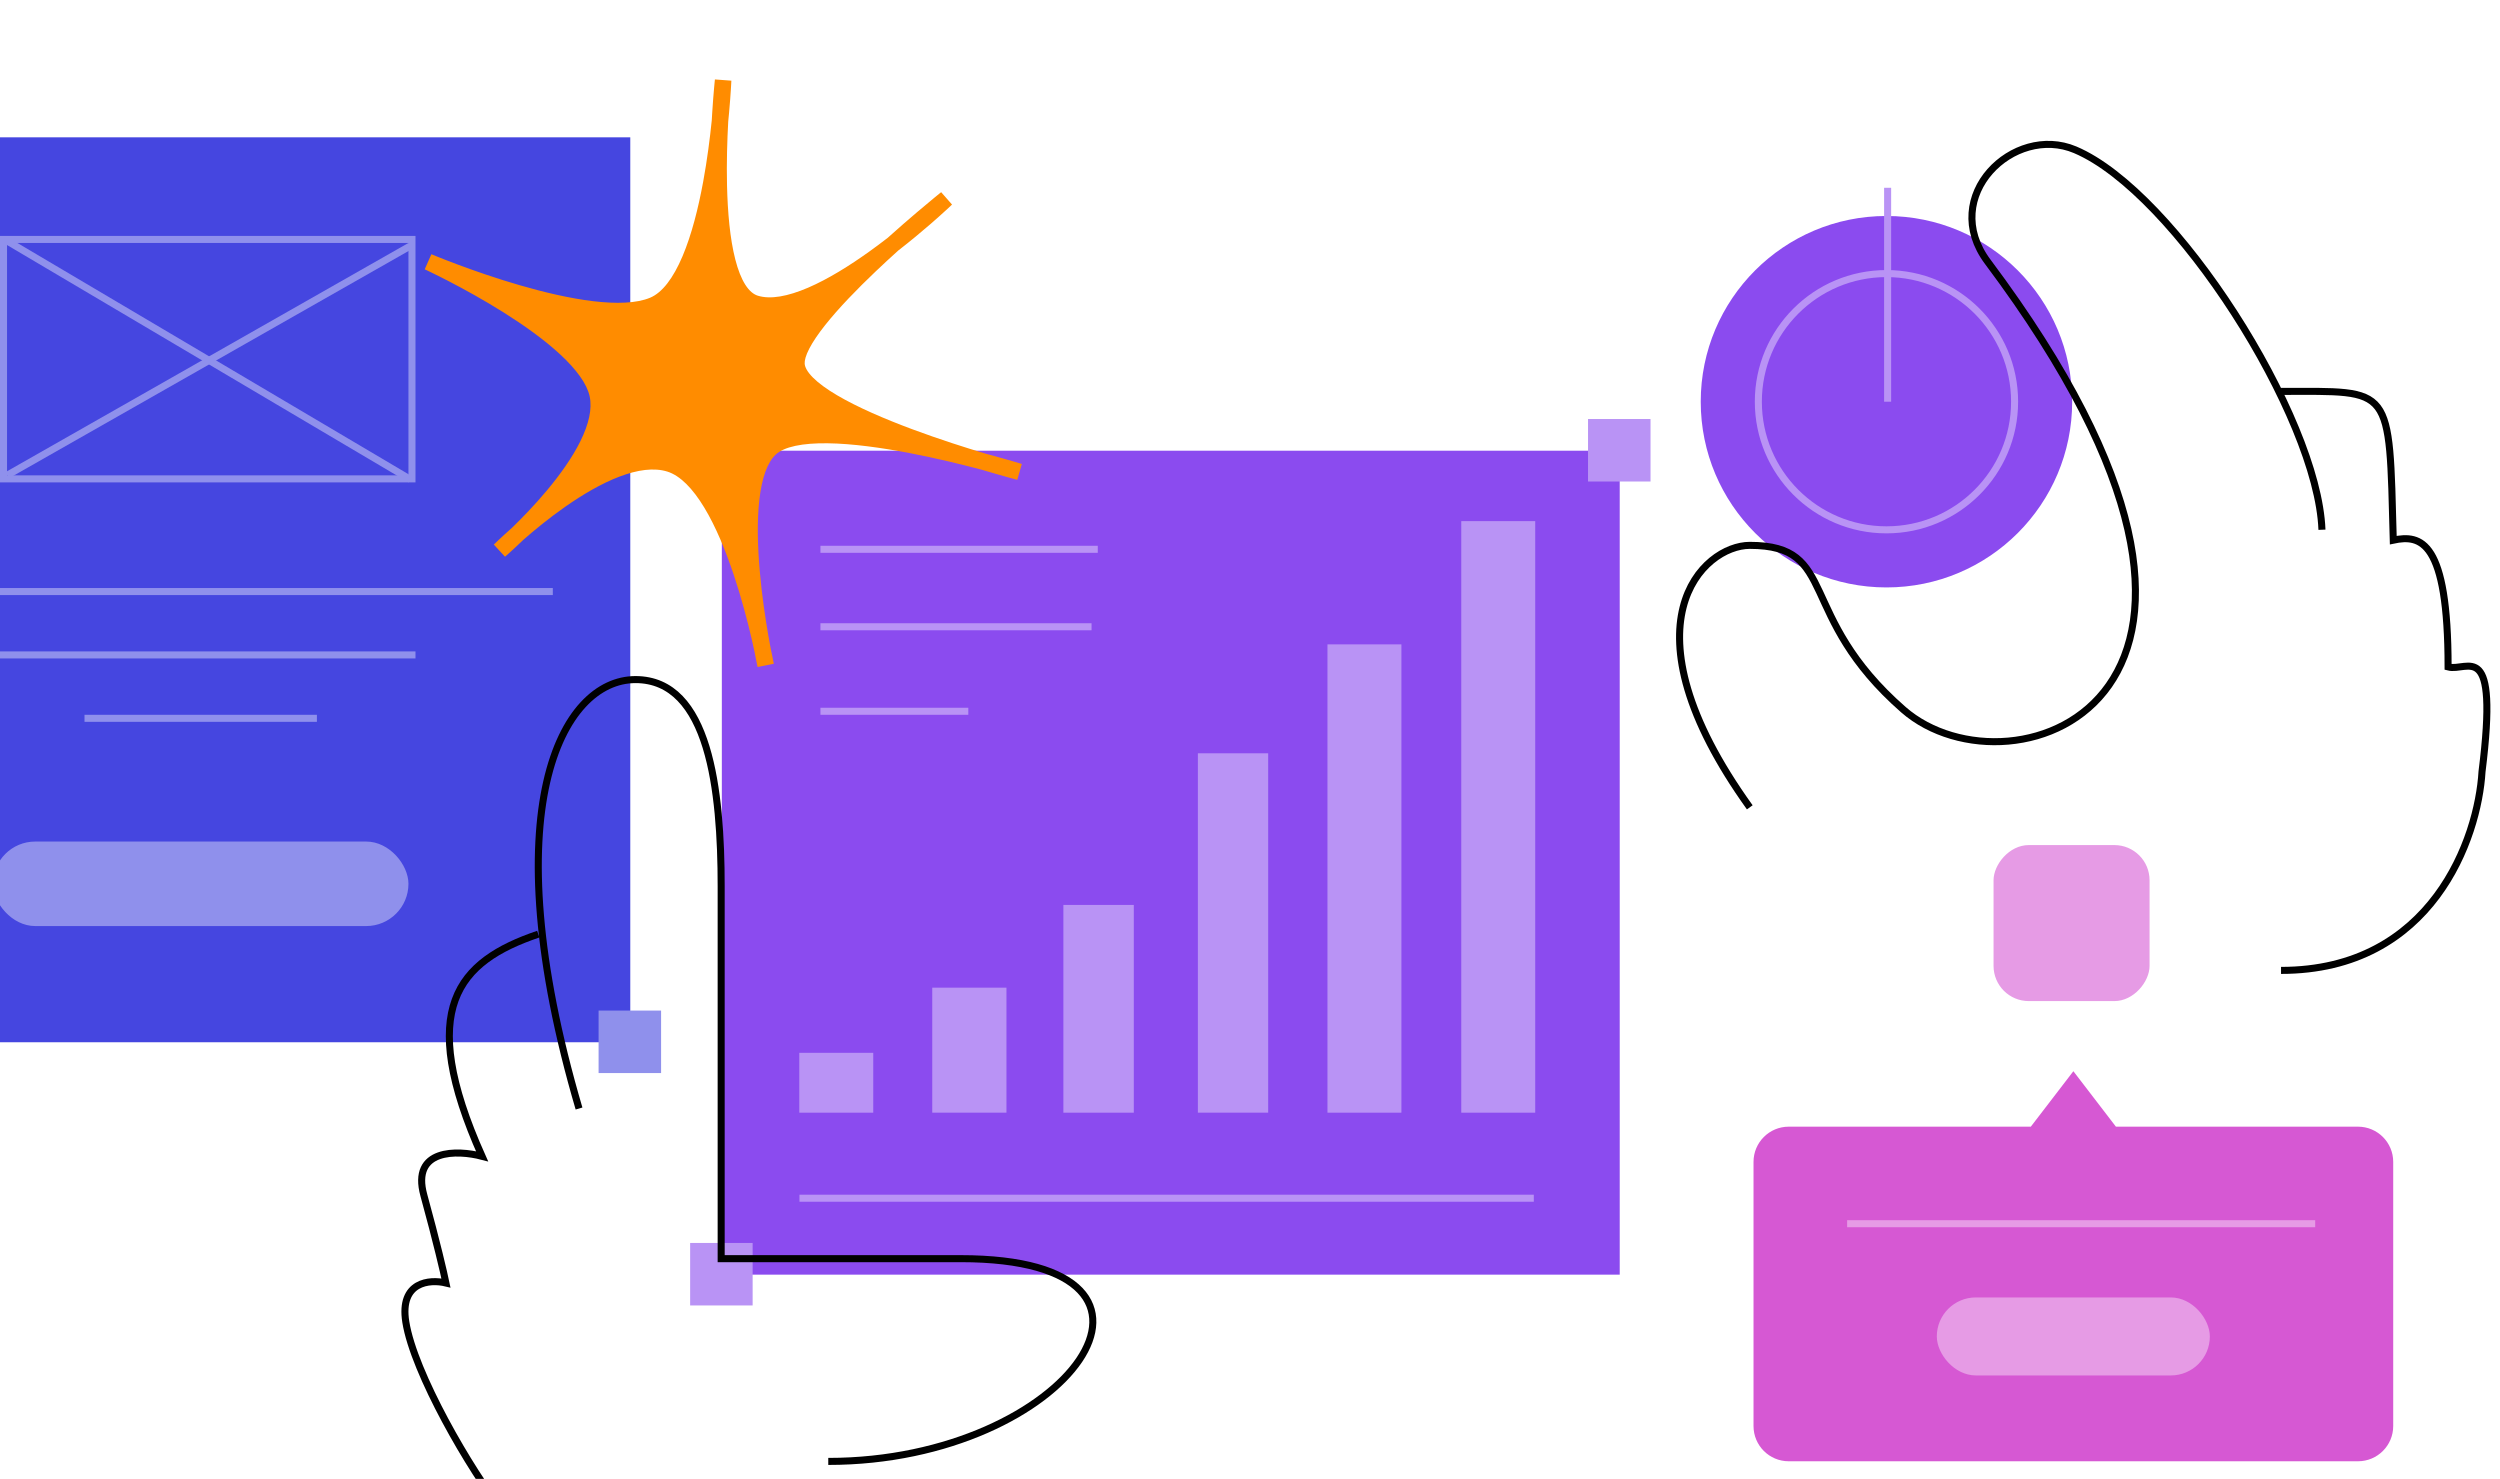 <?xml version="1.0" encoding="UTF-8"?> <svg xmlns="http://www.w3.org/2000/svg" width="710" height="420" viewBox="0 0 710 420" fill="none"><g clip-path="url(#clip0_19431_179180)"><path d="M507.999 415L669.672 415C675.195 415 679.672 410.523 679.672 405L679.672 329.974C679.672 324.451 675.195 319.974 669.672 319.974L600.919 319.974L588.836 304.224L576.752 319.974L508 319.974C502.477 319.974 497.999 324.451 497.999 329.974L497.999 405C497.999 410.523 502.477 415 507.999 415Z" fill="#D658D3"></path><line x1="524.586" y1="347.535" x2="657.517" y2="347.535" stroke="#E69BE5" stroke-width="2"></line><rect x="550.055" y="368.471" width="77.543" height="22.155" rx="11.078" fill="#E69BE5"></rect><rect width="44.31" height="44.31" rx="10" transform="matrix(-1 0 0 1 610.477 240)" fill="#E69BE5"></rect><rect x="-61" y="39" width="240" height="257" fill="#4546E0"></rect><rect x="-2" y="239" width="118" height="24" rx="12" fill="#8F90EC"></rect><rect x="1" y="68" width="116" height="68" stroke="#8F90EC" stroke-width="2"></rect><line x1="1.509" y1="68.139" x2="116.509" y2="136.139" stroke="#8F90EC" stroke-width="2"></line><line x1="116.494" y1="69.869" x2="2.055" y2="134.96" stroke="#8F90EC" stroke-width="2"></line><line x1="157" y1="168" x2="-39" y2="168" stroke="#8F90EC" stroke-width="2"></line><line x1="118" y1="186" x2="-4" y2="186" stroke="#8F90EC" stroke-width="2"></line><line x1="90" y1="204" x2="24" y2="204" stroke="#8F90EC" stroke-width="2"></line><rect x="170" y="287" width="17.749" height="17.749" fill="#8F90EC"></rect><circle cx="535.752" cy="114.086" r="52.745" fill="#8B4BEF"></circle><circle cx="535.756" cy="114.086" r="36.389" stroke="#B993F5" stroke-width="2"></circle><path d="M496.936 229.281C459.593 177.251 483.733 154.882 496.936 154.882C522.383 154.882 509.857 174.693 540.572 201.549C571.286 228.405 657.497 198.591 564.531 74.362C550.576 55.714 571.903 35.153 589.349 42.543C617.711 54.557 658.222 118.295 659.436 150.448" stroke="black" stroke-width="2"></path><path d="M647.812 111.159C679.69 111.159 678.504 109.024 679.69 153.402C687.474 151.751 695.259 153.402 695.259 189.415C700.819 190.901 709.715 180.5 704.896 219.133C703.784 237.954 690.81 275.596 647.812 275.596" stroke="black" stroke-width="2"></path><line x1="536.086" y1="53.33" x2="536.086" y2="114.086" stroke="#B993F5" stroke-width="2"></line><rect x="205" y="128" width="255" height="234" fill="#8B4BEF"></rect><path fill-rule="evenodd" clip-rule="evenodd" d="M120.621 76.478L122.511 72.201L122.512 72.199L122.513 72.199L122.518 72.201L122.541 72.211L122.636 72.251C122.722 72.287 122.85 72.34 123.018 72.409C123.356 72.549 123.855 72.753 124.499 73.011C125.787 73.528 127.65 74.26 129.942 75.116C134.528 76.83 140.817 79.036 147.638 81.015C154.47 82.998 161.776 84.734 168.412 85.532C175.133 86.34 180.812 86.138 184.61 84.562C188.083 83.122 191.203 78.993 193.843 72.761C196.429 66.656 198.326 59.084 199.7 51.621C200.861 45.313 201.636 39.155 202.143 34.149C202.186 33.367 202.231 32.615 202.277 31.894C202.454 29.087 202.643 26.76 202.788 25.132C202.86 24.318 202.921 23.678 202.965 23.24C202.987 23.022 203.004 22.853 203.016 22.739L203.029 22.608L203.034 22.562C203.034 22.562 203.034 22.56 205.364 22.812L203.034 22.56L207.705 22.909L205.364 22.812C207.705 22.909 207.705 22.911 207.705 22.911L207.703 22.956L207.697 23.083C207.692 23.195 207.684 23.358 207.673 23.571C207.651 23.996 207.617 24.617 207.567 25.408C207.468 26.99 207.307 29.253 207.058 31.99C206.985 32.791 206.905 33.635 206.816 34.513C206.53 39.708 206.322 46.131 206.473 52.654C206.649 60.217 207.305 67.782 208.825 73.694C209.586 76.651 210.533 79.076 211.663 80.853C212.788 82.623 213.989 83.595 215.229 83.98C218.787 85.086 223.706 84.195 229.489 81.709C235.175 79.265 241.248 75.476 246.865 71.454C248.679 70.155 250.437 68.838 252.11 67.542C255.18 64.782 258.06 62.286 260.466 60.241C262.506 58.507 264.208 57.094 265.402 56.114C266 55.623 266.47 55.241 266.791 54.98C266.952 54.85 267.076 54.751 267.16 54.683L267.255 54.606L267.28 54.586L267.287 54.581L267.289 54.579C267.289 54.579 267.29 54.579 268.753 56.408L267.29 54.579L270.377 58.097L268.753 56.408C270.377 58.097 270.377 58.098 270.377 58.098L270.375 58.099L270.347 58.126L270.263 58.206C270.19 58.275 270.083 58.377 269.944 58.508C269.665 58.771 269.255 59.154 268.73 59.637C267.679 60.604 266.162 61.975 264.287 63.603C261.787 65.773 258.643 68.404 255.117 71.14C253.054 72.997 250.909 74.972 248.769 77.007C243.426 82.088 238.171 87.496 234.321 92.356C232.394 94.789 230.866 97.026 229.856 98.971C228.815 100.974 228.467 102.395 228.529 103.287C228.595 104.25 229.221 105.562 230.856 107.209C232.457 108.821 234.783 110.511 237.69 112.228C243.493 115.657 251.225 118.974 259.034 121.884C266.732 124.754 274.412 127.195 280.218 128.932C280.418 128.985 280.615 129.038 280.81 129.09C283.658 129.855 286 130.522 287.632 130.999C288.448 131.237 289.087 131.428 289.523 131.56C289.741 131.626 289.909 131.677 290.022 131.712L290.152 131.752L290.186 131.762L290.195 131.765L290.197 131.766C290.197 131.766 290.198 131.766 289.503 134.003L290.198 131.766L288.911 136.27L289.503 134.003C288.911 136.27 288.91 136.27 288.91 136.27L288.898 136.267L288.862 136.257L288.725 136.221C288.604 136.189 288.426 136.142 288.195 136.08C287.733 135.956 287.057 135.772 286.197 135.534C284.478 135.057 282.025 134.362 279.079 133.482C279.034 133.469 278.989 133.455 278.944 133.442C273.389 131.962 266.05 130.156 258.364 128.68C250.356 127.142 242.059 125.979 235.046 125.891C231.54 125.847 228.432 126.074 225.878 126.623C223.299 127.178 221.483 128.02 220.357 129.053C217.916 131.295 216.341 135.807 215.642 142.036C214.959 148.124 215.169 155.291 215.775 162.208C216.379 169.107 217.369 175.666 218.21 180.507C218.436 181.809 218.652 182.985 218.845 184.009C219.027 184.856 219.182 185.602 219.309 186.23C219.455 186.951 219.565 187.518 219.638 187.906C219.653 187.985 219.667 188.056 219.679 188.12C219.696 188.214 219.711 188.291 219.722 188.352L219.743 188.469L219.75 188.508L219.751 188.511C219.751 188.511 219.751 188.512 217.445 188.925L219.751 188.512L215.157 189.432L217.445 188.925C215.157 189.432 215.157 189.431 215.157 189.431L215.155 189.42L215.148 189.39L215.124 189.277C215.102 189.178 215.071 189.033 215.031 188.844C214.951 188.466 214.836 187.914 214.694 187.208C214.566 186.571 214.417 185.808 214.252 184.937C214.024 183.876 213.752 182.653 213.437 181.3C212.299 176.416 210.6 169.861 208.35 163.148C206.094 156.417 203.315 149.619 200.044 144.201C196.717 138.691 193.149 135.058 189.506 133.926C185.737 132.755 181.062 133.4 175.896 135.37C170.774 137.322 165.476 140.46 160.642 143.834C155.892 147.149 151.667 150.639 148.597 153.333C148.53 153.398 148.463 153.463 148.396 153.527C146.925 154.948 145.688 156.088 144.816 156.875C144.379 157.268 144.034 157.574 143.796 157.783C143.677 157.887 143.585 157.967 143.522 158.022L143.449 158.085L143.43 158.102L143.424 158.107L143.422 158.108C143.422 158.108 143.421 158.109 141.898 156.329L143.421 158.109L140.243 154.67L141.898 156.329C140.243 154.67 140.244 154.669 140.244 154.669L140.246 154.667L140.27 154.643L140.341 154.573C140.403 154.513 140.492 154.424 140.609 154.311C140.843 154.083 141.186 153.753 141.627 153.337C142.508 152.505 143.783 151.327 145.367 149.933C145.384 149.918 145.401 149.903 145.418 149.888C148.243 147.148 151.884 143.405 155.41 139.178C159.063 134.798 162.533 129.969 164.857 125.248C167.207 120.476 168.227 116.139 167.469 112.59C166.708 109.024 163.703 104.928 159.09 100.65C154.553 96.444 148.784 92.353 143.053 88.749C137.334 85.153 131.719 82.083 127.528 79.91C125.435 78.825 123.701 77.966 122.494 77.379C121.89 77.085 121.418 76.86 121.098 76.709C120.938 76.634 120.817 76.577 120.736 76.539L120.645 76.497L120.624 76.487L120.619 76.485L120.618 76.484L120.621 76.478Z" fill="#FF8C00"></path><rect x="227" y="299" width="21" height="17" fill="#B993F5"></rect><rect x="302" y="257" width="20" height="59" fill="#B993F5"></rect><rect x="377" y="183" width="21" height="133" fill="#B993F5"></rect><rect x="264.758" y="280.496" width="21.077" height="35.499" fill="#B993F5"></rect><rect x="340.195" y="213.936" width="19.968" height="102.059" fill="#B993F5"></rect><rect x="415" y="148" width="21" height="168" fill="#B993F5"></rect><rect x="451" y="119" width="17.749" height="17.749" fill="#B993F5"></rect><rect x="196" y="353" width="17.749" height="17.749" fill="#B993F5"></rect><line x1="435.602" y1="340.293" x2="227.046" y2="340.293" stroke="#B993F5" stroke-width="2"></line><line x1="311.766" y1="156" x2="233.003" y2="156" stroke="#B993F5" stroke-width="2"></line><line x1="310" y1="178" x2="233" y2="178" stroke="#B993F5" stroke-width="2"></line><line x1="275" y1="202" x2="233" y2="202" stroke="#B993F5" stroke-width="2"></line><path d="M235.227 415.044C303.799 415.044 344.168 357.457 272.831 357.457C248.941 357.457 222.14 357.457 204.812 357.457C204.812 331.247 204.812 273.401 204.812 251.695C204.812 224.562 201.494 193 180.48 193C159.466 193 139.558 230.1 164.443 314.82" stroke="black" stroke-width="2"></path><path d="M152.867 265.295C130.067 273.044 118.098 286.327 136.907 328.391C129.877 326.546 116.73 326.177 120.378 339.46C124.026 352.744 126.078 361.599 126.648 364.367C122.088 363.26 113.424 363.924 115.248 375.436C117.528 389.826 133.487 417.5 143.177 429.676" stroke="black" stroke-width="2"></path></g><defs><clipPath id="clip0_19431_179180"><rect width="710" height="420" fill="white"></rect></clipPath></defs></svg> 